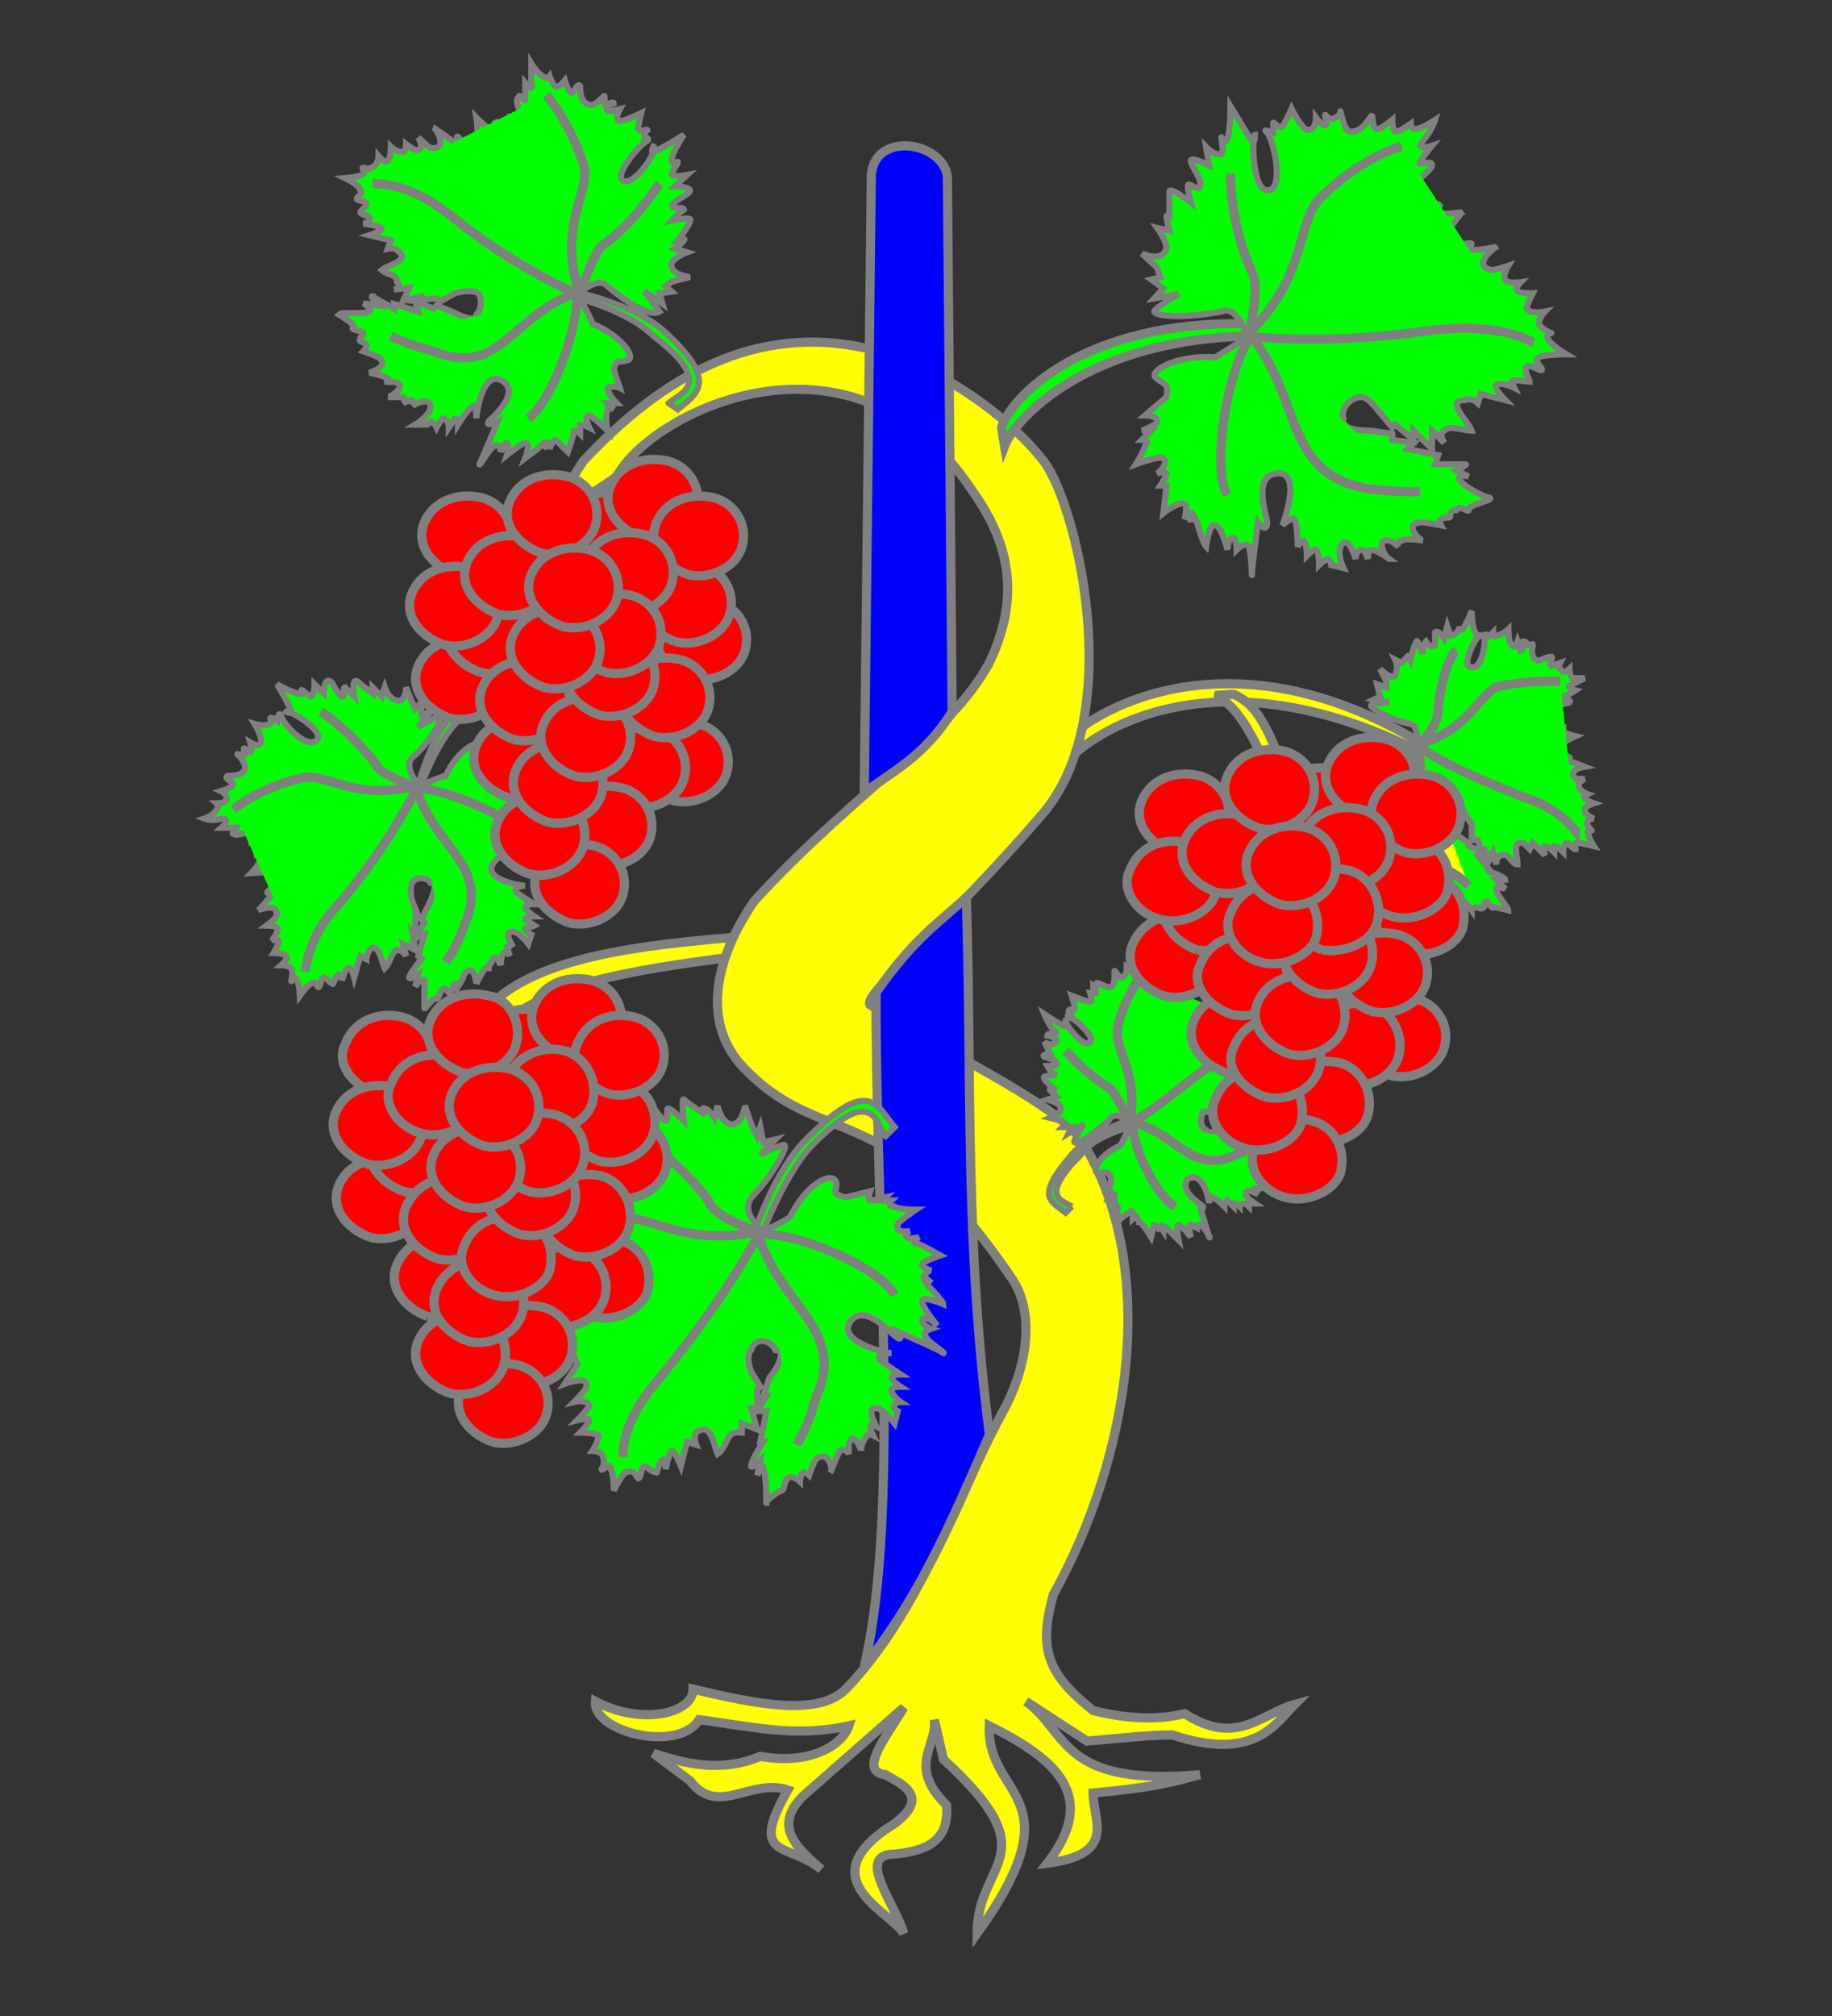 <?xml version="1.0" encoding="UTF-8" standalone="no"?>
<svg
   xmlns:dc="http://purl.org/dc/elements/1.1/"
   xmlns:cc="http://creativecommons.org/ns#"
   xmlns:rdf="http://www.w3.org/1999/02/22-rdf-syntax-ns#"
   xmlns:svg="http://www.w3.org/2000/svg"
   xmlns="http://www.w3.org/2000/svg"
   width="600"
   height="660"
   version="1.1"
   id="svg1792">

  <rect width="100%" height="100%" fill="#333333" stroke="none"/>

  <g
     style="fill:#ffff00;fill-opacity:1;fill-rule:evenodd;stroke:#808080;stroke-width:3;stroke-linecap:butt;stroke-linejoin:miter;stroke-miterlimit:4;stroke-opacity:1;stroke-dasharray:none"
     id="stemmed">
    <path
       fill-rule="evenodd"
       stroke-width="3"
       d="M 238.67,307.011 C 202.909,310.085 169.439,314.826 156.163,334.254 L 161.612,338.924 C 174.457,322.346 207.071,317.63 240.227,313.238 L 238.67,307.011 z "
       id="path1552"
       style="stroke:#808080;fill:#ffff00" />
    <path
       fill-rule="evenodd"
       stroke-width="3"
       d="M 464.545,242.752 C 394.817,201.194 345.827,239.616 343.627,249.643 L 344.943,255.493 C 347.091,246.779 390.084,207.791 466.517,246.846 L 464.545,242.752 z "
       id="path1554"
       style="stroke:#808080;fill:#ffff00" />
    <path
       fill-rule="evenodd"
       stroke-width="3"
       d="M 421.772,255.825 C 417.393,244.566 413.486,230.936 403.895,227.277 L 397.915,227.713 C 406.215,231.126 411.86,244.018 417.431,257.169 L 421.772,255.825 z "
       id="path1556"
       style="stroke:#808080;fill:#ffff00" />
    <path
       fill-rule="evenodd"
       stroke-width="3"
       d="m 345,522 c -5,18 -2,26 13,38 12,3 22,3 30,1 17,11 25,0 36,-3 -6,6 -13,19 -40,10 -8,0 -16,1 -28,2 l -20,-13 c 14,10 11,28 57,24 -8,2 -13,4 -35,6 0,9 8,20 -15,23 17,-22 3,-34 -19,-45 -1,24 29,22 -4,68 0,-24 24,-25 -11,-57 l -3,-13 c 1,9 -9,15 4,28 1,12 -7,15 -17,16 -13,0 0,16 3,26 -4,-7 -32,-18 -3,-36 12,-9 2,-13 -3,-16 -9,-1 0,-12 6,-22 l -33,29 c -10,10 -2,17 6,24 -11,-9 -24,-3 -11,-26 -12,-4 -23,9 -32,-3 l -12,-9 c 12,4 23,6 35,1 17,3 27,-4 29,-10 -18,4 -33,0 -49,-2 -7,11 -35,4 -34,-6 15,8 32,4 32,-4 21,5 41,9 50,0 24,-25 35,-60 51,-90 9,-16 11,-34 3,-45 -40,-59 -61,-42 -86,-67 -16,-15 -11,-37 2,-56 33,-36 64,-54 77,-78 12,-25 4,-43 -6,-57 -39,-58 -105,-25 -116,-4 -17,12 -23,13 -11,-5 27,-29 52,-39 75,-39 39,0 69,30 75,38 11,12 29,84 0,117 -31,36 -59,59 -56,62 23,15 59,31 69,44 27,43 15,106 -9,149 z"
       id="path1558"
       style="stroke:#808080;fill:#ffff00" />
  </g>
  <g
     style="fill:#0000ff;fill-opacity:1;fill-rule:evenodd;stroke:#808080;stroke-width:3;stroke-linecap:butt;stroke-linejoin:miter;stroke-miterlimit:4;stroke-opacity:1;stroke-dasharray:none"
     id="stick">
    <path
       fill-rule="evenodd"
       stroke-width="3"
       d="M 283.037,259.531 L 285.373,57.154 C 286.67,42.719 308.983,46.429 310.28,57.933 L 310.392,70.465 L 311.837,233.066 C 302.237,248.07 292.637,252.213 283.037,259.531 z "
       id="path1561"
       style="stroke:#808080;fill:#0000ff" />
    <path
       fill-rule="evenodd"
       stroke-width="3"
       d="M 283.084,545.362 C 295.144,495.083 286.614,396.723 286.929,324.914 C 299.492,306.992 307.582,302.044 316.507,293.779 C 318.32,356.308 315.946,407.114 324.063,469.643 C 311.023,499.85 300.553,523.554 283.084,545.362 z "
       id="path1563"
       style="stroke:#808080;fill:#0000ff" />
  </g>
  <g
     style="fill:#ffff00;fill-opacity:1;fill-rule:evenodd;stroke:#808080;stroke-width:3;stroke-linecap:butt;stroke-linejoin:miter;stroke-miterlimit:4;stroke-opacity:1;stroke-dasharray:none"
     id="leaves">
    <g
       id="leaved-6">
      <path
         fill-rule="evenodd"
         stroke-width="1.999"
         d="m 351,395 c -3,-2 -11,-3 3,-17 4,-6 16,-9 16,-9 0,0 -3,6 -3,6 -7,3 -10,9 -7,9 2,0 3,-1 4,2 l -1,5 c 0,0 1,-1 2,0 0,0 -1,3 -1,3 l 1,-1 0,2 c 0,0 0,-1 1,0 0,2 0,5 0,5 0,0 3,-3 4,-3 1,-2 1,2 1,2 0,0 1,-1 1,-1 1,1 0,2 0,2 0,0 1,-1 1,0 1,0 4,5 4,5 0,0 1,-4 1,-4 1,0 2,2 2,2 0,0 0,-1 0,-1 1,0 1,1 1,1 0,0 -2,-3 1,-1 4,4 4,4 4,4 0,0 -1,-5 0,-5 1,0 4,4 4,4 0,0 -1,-4 0,-4 0,0 2,1 2,1 0,0 0,-1 1,-1 1,0 4,5 3,4 0,0 -3,-10 -3,-10 0,0 1,2 1,0 -1,-1 -8,-5 -5,-9 5,-3 7,7 7,8 0,0 0,-3 1,-2 1,0 4,3 4,3 0,0 0,-1 1,-2 0,0 2,2 2,2 0,0 0,-1 0,-1 1,0 2,1 2,1 0,0 0,-1 2,-1 0,0 1,1 1,1 l 0,-1 2,0 c 0,0 -3,-2 -3,-3 0,-2 2,-1 4,0 0,0 -1,-1 -1,-2 1,0 2,1 2,1 0,0 -1,-1 0,-1 2,-2 4,-2 4,-2 -1,0 -5,-2 -1,-3 0,0 2,0 2,0 0,0 -2,0 -1,-1 1,-1 3,-3 3,-3 0,0 -4,0 -2,-2 1,-1 3,-2 3,-2 0,0 -1,0 -1,-1 1,0 3,-1 3,-1 0,-2 -2,-2 -2,-2 2,-1 4,-1 3,-2 0,0 3,-3 2,-3 0,0 -5,1 -7,0 -1,0 1,-1 1,-1 l -2,1 c 0,0 1,-4 0,-4 0,0 -5,4 -5,4 l 0,-1 -5,2 0,-2 -4,2 0,0 -3,1 c -3,1 -6,3 -6,1 -2,-1 -2,-4 -1,-6 2,0 6,0 6,0 l 3,3 0,-1 5,0 -2,-2 5,2 -1,-4 3,0 c 0,0 -2,0 -2,-1 1,-2 4,-2 5,-4 -1,-1 -7,-1 -5,-4 1,0 2,0 2,0 l 0,-2 5,-2 c 0,0 -3,-1 -2,-1 0,-1 3,-2 3,-2 0,0 -2,0 -2,-1 0,0 3,-1 2,-1 0,0 -1,-1 -1,-3 0,0 2,-1 2,-1 0,-1 -2,-1 -1,-2 0,-1 4,-2 4,-2 0,0 -4,0 -5,-2 -1,0 1,-1 0,-1 0,0 -2,0 -2,0 -1,-1 -1,-2 -1,-2 0,0 -3,1 -3,1 -1,0 -1,-3 -1,-3 0,0 -2,1 -3,1 0,0 0,-1 0,-1 0,0 -3,2 -4,1 -1,0 0,-2 0,-2 0,0 -2,2 -2,2 -4,1 -2,-5 -2,-5 0,0 -3,4 -4,4 -2,1 0,-1 -1,-1 0,1 -2,3 -2,3 -4,1 -3,-7 -3,-7 0,0 -2,2 -3,2 -1,0 -1,-1 -1,-1 0,0 0,3 -1,3 0,0 -2,-4 -2,-3 0,1 0,4 -1,4 0,1 0,-3 0,-1 l 0,10 c -1,2 -2,7 -4,7 -5,-1 -4,-7 1,-9 l 2,-5 0,-2 c 0,0 -1,0 -1,0 0,-1 1,-5 1,-5 0,0 -2,1 -1,0 0,0 0,-3 0,-4 0,-2 -2,2 -2,1 0,0 0,-4 0,-4 0,0 -1,3 -1,0 0,-3 -2,-4 -2,-4 0,0 -1,2 -1,3 -1,0 -2,0 -2,0 0,0 0,2 -1,2 -1,0 -2,-1 -2,-1 0,0 0,3 -2,3 0,1 -2,-3 -2,-2 0,2 0,5 -1,5 -1,1 -5,-2 -5,-1 0,0 0,1 0,1 0,1 -1,0 -1,0 0,1 1,1 1,2 0,0 -2,0 -2,0 0,0 1,3 0,3 -1,0 -6,-2 -6,-2 0,0 1,3 1,4 0,1 -2,0 -2,1 1,0 1,1 1,1 0,0 -2,0 -1,1 2,0 9,7 7,8 -2,3 -9,-7 -8,-7 0,0 1,2 0,2 -1,0 -7,-4 -7,-4 0,0 2,5 4,6 0,1 -3,0 -3,1 1,0 3,1 3,2 -2,2 -4,0 -4,0 l 2,4 c 0,0 -3,0 -2,1 0,0 4,1 4,2 1,1 -3,1 -3,1 1,2 3,3 3,3 0,0 -5,0 -4,1 0,1 4,4 4,4 0,0 -3,-1 -2,0 0,0 2,2 2,2 l -3,1 c 0,0 4,1 4,2 2,2 -3,4 -3,4 l 4,1 1,1 -1,1 3,0 -1,2 5,-3 c 0,0 -4,6 -3,6 2,1 7,-4 11,-7 2,-4 6,0 6,0 0,0 -12,4 -18,11 -12,14 -7,15 -2,19 l 2,-2 z"
         id="path1566"
         style="stroke:#808080;fill:#00ff00" />
      <path
         fill="none"
         stroke-width="2.998"
         d="m 416,337 0,0 c -6,1 -12,4 -16,9 -11,8 -20,16 -30,22 3,-17 -5,-24 -4,-31 1,-7 5,-13 7,-17"
         id="path1568"
         style="stroke:#808080;fill:#00ff00" />
      <path
         fill-rule="evenodd"
         stroke-width="2.998"
         d="m 370,367 c -3,-5 -5,-10 -7,-11 -8,-5 -13,-11 -14,-12"
         id="path1570"
         style="stroke:#808080;fill:#00ff00" />
      <path
         fill-rule="evenodd"
         stroke-width="2.998"
         d="m 371,368 c 0,9 9,25 14,27"
         id="path1572"
         style="stroke:#808080;fill:#00ff00" />
      <path
         fill-rule="evenodd"
         stroke-width="2.998"
         d="m 370,367 c 16,4 20,18 35,11 5,-2 7,-3 10,-4"
         id="path1574"
         style="stroke:#808080;fill:#00ff00" />
    </g>
    <g
       id="leaved-1">
      <path
         fill-rule="evenodd"
         stroke-width="2.998"
         d="m 408,106 c -53,-1 -77,24 -80,34 l 1,6 c 3,-8 26,-35 81,-36 l -2,-4 z"
         id="path1576"
         style="stroke:#808080;fill:#00ff00" />
      <path
         fill-rule="evenodd"
         stroke-width="1.999"
         d="m 406,112 c 0,0 -8,5 -8,5 -13,-1 -23,5 -19,7 2,2 4,1 3,6 l -7,6 c 0,0 4,0 4,2 0,1 -5,3 -5,3 l 3,0 -3,3 c 0,0 3,0 1,2 0,1 -3,6 -3,6 0,0 8,-3 9,-2 2,2 -2,5 -2,5 0,0 3,-1 3,0 0,1 -2,4 -2,4 0,0 2,0 2,0 0,1 -1,9 -1,9 0,0 5,-4 7,-3 1,0 0,5 0,5 0,0 1,-2 2,-1 0,0 0,2 0,2 0,0 -1,-7 2,0 2,7 3,8 3,8 0,0 1,-8 3,-7 2,0 4,8 4,8 0,0 0,-4 2,-4 1,1 1,4 1,4 0,0 3,-3 4,-1 1,3 1,11 1,9 0,-2 2,-17 2,-17 0,0 3,4 3,0 0,-2 -5,-15 3,-16 9,-1 2,17 2,17 0,0 3,-3 4,-2 1,2 1,9 1,9 0,0 1,-2 2,-2 1,1 1,5 1,5 0,0 3,-3 3,-2 1,0 1,5 1,5 0,0 2,-2 3,-2 1,1 1,2 1,2 l 0,0 4,1 c 0,0 -2,-4 -1,-7 2,-4 4,1 5,4 0,0 0,-3 2,-3 1,0 2,3 2,3 0,0 0,-3 1,-3 2,0 6,3 6,3 -1,0 -5,-7 0,-6 1,0 3,2 3,2 0,0 -1,-2 1,-2 2,-1 7,0 7,0 -1,0 -7,-6 0,-6 1,0 6,1 6,1 0,0 -1,-2 0,-2 1,-1 3,0 3,-1 0,-1 0,-2 2,-2 1,-2 4,1 4,0 0,-2 8,-3 7,-4 -1,0 -8,-3 -10,-6 -1,-2 3,-1 3,-1 l -4,-2 c 0,0 4,-2 3,-2 -1,0 -10,0 -10,0 l 1,-3 -10,-2 2,-2 -7,-1 0,-2 -7,-1 c -2,0 -10,0 -9,-4 -1,-3 2,-7 6,-7 2,0 5,4 5,4 l 5,6 1,-1 6,5 0,-3 6,6 0,-6 4,4 c 0,0 -2,-3 0,-4 2,-2 6,0 9,0 -1,-3 -9,-10 -2,-10 2,-1 4,1 4,1 l 1,-3 8,2 c 0,0 -4,-4 -3,-5 2,-1 6,1 6,1 0,0 -1,-2 -1,-2 1,-1 5,0 6,0 0,-1 -2,-3 -1,-5 1,-1 5,2 5,1 0,-1 -3,-3 -1,-4 2,-1 9,-1 9,-1 0,0 -5,-3 -6,-5 -1,-2 2,-2 1,-2 0,0 -3,-1 -4,-3 0,-2 2,-4 2,-4 0,0 -5,1 -6,-1 0,-1.2 2,-5 2,-5 0,0 -4,0.2 -5,-0.7 -1,-0.9 1,-2.9 1,-2.9 0,0 -4,0.6 -5,-0.7 -1,-1.4 1,-4.7 1,-4.7 0,0 -5,1.8 -6,1.3 -6,-1.8 2,-7.6 2,-7.5 0,0 -6,1.4 -9,1 -2,-0.2 3,-2.2 0,-2.2 -1,0 -6,2.3 -7,2.2 -5,-1.1 5,-12.5 5,-12.4 0,0 -6,1 -7,0.4 -2,-0.9 0,-3.3 0,-3.3 0,0 -3,2.4 -5,2.1 -1,-0.3 2,-4.5 2,-3.6 -2,1 -4,3.5 -5,3.8 -1,0.5 1,-4.1 0,-1.9 l -10,14 c -4,2.9 -10,7.7 -12,5.2 -7,-6.3 1,-12.4 9,-12.1 l 7,-3.1 4,-3.9 c 0,0 -3,0.1 -1,-1.2 1,-1.2 4,-3.9 4,-3.9 0,0 -3,-1 -2,-1.8 1,-0.9 6,-4.5 6,-6.1 0,-1.7 -5,0.2 -4,-0.7 0,-0.8 4,-5.6 4,-5.6 0,0 -6,1.9 -3,-1.5 3,-3.6 4,-6.9 4,-6.9 0,0 -4,2.6 -6,2.9 -2,0.3 -2,-1.7 -2,-1.7 0,0 -4,2.9 -5,2.6 -1,-0.4 -1,-3.9 -1,-3.9 0,0 -4,3.3 -5,3.1 -2,-0.3 -1,-5.4 -2,-4.2 -1,1.3 -3,5.3 -7,5 -2,-0.5 -3,-7.5 -3,-6.6 0,0.9 -1,2.2 -3,2.4 -1,0.4 -2,-2 -2,-1.1 0,0.8 1,3.1 0,3.3 -1,0.2 -3,-2.6 -3,-2.6 0,0 0,4.7 -3,4 -2,-0.8 -5,-6.9 -5,-6.9 0,0 -2,4.6 -3,5.7 -1,1.3 -3,-1.8 -3,-1 0,0.9 0,3.2 0,3.2 0,0 -4,-1.7 -2,-0.1 2,2.3 6,19 0,18.9 -5,-0.1 -5,-18.2 -4,-18.2 0,0 0,3.5 -1,2.1 -1,-1.5 -7,-11.4 -7,-11.4 0,0 0,8 -1,10.6 -1,2.5 -2,-1.3 -2,-0.4 0,0.9 1,4.6 0,5.4 -2,0.8 -5,-2.3 -5,-2.3 l 1,6 c 0,0 -6,-3 -6,-1.4 0,1.6 4,6.2 3,8.3 0,2.1 -4,-1.7 -4,-0.2 0,1.6 1,5.5 1,5.5 0,0 -7,-5.5 -7,-3.5 0,2.1 0,9.1 0,9.1 0,0 -1,-1.9 -1,-1 0,0.9 1,4.6 1,4.6 l -4,-0.9 c 0,0 3,4.1 3,6.5 -1,5.1 -8,1.9 -8,1.9 l 5,4.7 1,3.1 -3,0.7 4,2.9 -3,3.3 8,-1.5 c 0,0 -8,4.8 -8,5.8 1,2 12,2 22,0 5,-2.1 8,7 8,7 0,0 -2,3 -2,3 z"
         id="path1578"
         style="stroke:#808080;fill:#00ff00" />
      <path
         fill="none"
         stroke-width="2.998"
         d="m 501,112 1,0 c -10,-5 -22,-5 -32,-4 -21,3 -42,4 -62,2 21,-19.9 16,-37.5 25,-45.8 8,-7.8 18,-13.9 26,-16.3"
         id="path1580"
         style="stroke:#808080;fill:#00ff00" />
      <path
         fill-rule="evenodd"
         stroke-width="2.998"
         d="m 409,109 c 2,-8 3,-16.3 1,-19.9 -7,-15.8 -7,-29.5 -7,-32.3"
         id="path1582"
         style="stroke:#808080;fill:#00ff00" />
      <path
         fill-rule="evenodd"
         stroke-width="2.998"
         d="m 409,111 c -8,13 -12,44 -7,51"
         id="path1584"
         style="stroke:#808080;fill:#00ff00" />
      <path
         fill-rule="evenodd"
         stroke-width="2.998"
         d="m 409,109 c 18,22 11,46 39,51 8,1 13,1 17,1"
         id="path1586"
         style="stroke:#808080;fill:#00ff00" />
    </g>
    <g
       id="leaved-2">
      <path
         fill-rule="evenodd"
         stroke-width="1.999"
         d="m 219,132 c 3,-3 16,-6 -5,-22 -8,-8 -24,-12.2 -24,-12.2 0,0 4,7.2 4,8.2 10,4 15,12 11,12 -2,1 -3,-1 -4,3 l 2,6 c 0,0 -2,-1 -4,0 0,2 3,5 3,5 l -3,0 2,2 c 0,0 -2,-1 -2,0 -1,3 0,7 0,7 0,0 -4,-4 -6,-5 -2,0 0,4 0,4 0,0 -2,-1 -3,-1 0,1 0,3 0,3 0,0 -1,-1 -2,-1 0,1 -2,7 -2,7 0,0 -3,-3 -4,-4 -1,0 -2,3 -2,3 0,0 0,-1 0,-2 -1,0 -2,2 -2,2 0,0 3,-5 -2,0 -4,3 -4,3 -4,3 0,0 2,-5 0,-5 -1,0 -6,4 -6,4 0,0 1,-3 0,-4 -1,0 -2,3 -2,3 0,0 0,-3 -2,-2 -2,1 -5,7 -5,6 1,-2 6,-14 6,-14 0,0 -4,2 -3,0 2,-2 10,-9 5,-13 -7,-5 -9,11 -9,12 0,0 0,-5 -1,-4 -2,1 -5,6 -5,6 0,0 0,-2 -1,-2 0,0 -2,3 -2,3 0,0 0,-3 -2,-3 -1,1 -2,3 -2,3 0,0 -1,-2 -2,-2 0,0 -1,1 -1,1 l 0,0 -4,0 c 0,0 5,-3 5,-6 0,-3 -5,-1 -6,0 0,0 1,-1 0,-2 -1,0 -3,1 -3,1 0,0 1,-1 0,-2 -2,0 -5,0 -5,0 1,0 7,-4 2,-5 -1,0 -3,0 -3,0 0,0 2,-1 1,-1 -1,-1 -6,-2 -6,-2 0,0 7,-2 3,-5 -2,-1 -5,-2 -5,-2 0,0 1,-1 1,-2 0,-1 -3,-1 -2,-2 0,-1 1,-1 1,-2 -1,-1 -5,-1 -3,-2 0,-1 -5,-4 -5,-4 1,-1 8,0 10,-1 1,-1 -2,-2.7 -2,-2.7 l 5,0.7 c 0,0 -3,-3.1 -2,-3 0,0.2 7,4 7,4 l 0,-1.5 8,2.5 -1,-3.3 6,2.3 1,-1 5,2 c 2,1 8,4 8,1 2,-2 2,-6.3 0,-7.4 -3,-0.8 -7,0.4 -7,0.4 l -5,2.8 -1,-1.1 -6,0.5 2,-1.4 -7,1.7 2,-4.3 -5,0.6 c 0,0 3,-0.6 1,-2.5 0,-2.7 -3,-2.1 -5,-3.9 2,-1.7 10,-3.2 5,-6.5 -1,-1 -3,-0.5 -3,-0.5 l 1,-2.7 -7,-1.7 c 0,0 4,-1.3 4,-2.2 -1,-1 -6,-1.6 -6,-1.6 0,0 3,-0.8 2,-1.7 0,-0.9 -3,-1.3 -3,-2 0,-0.6 2,-1.6 2,-2.7 0,-1.2 -4,-1.1 -3,-1.9 0,-0.9 2,-1 1,-2.6 0,-1.6 -5,-4 -5,-4 0,0 5,-0.4 6,-1.3 1,-0.8 -1,-2.2 0,-2.1 0,0.2 2,0.7 3,-0.2 2,-0.9 2,-3.6 2,-3.6 0,0 2,2.4 3,1.6 1,-0.8 1,-4.7 1,-4.7 0,0 2,1.9 4,1.7 1,-0.2 1,-2.5 1,-2.5 0,0 3,2.4 4,1.9 2,-0.6 0,-4.1 0,-4.1 0,0 3,3 4,3.4 6,1 2,-6.5 1,-6.6 0,0 6,4.1 7,5 2,0.6 0,-2.6 1,-2 1,0.7 3,4.3 3,4.5 5,1.4 3,-10.8 3,-10.8 0,0 3,3.1 4,3.3 3,0.1 2,-2.5 2,-2.5 0,0 2,3.2 2,3.3 1,0 1,-3.9 1,-3 0,0.9 1,3.9 2,4.9 0,0.8 0,-3.7 0,-1.7 l 3,14.2 c 1,3.4 3,9.1 5,8.4 7,-1.9 4,-9.6 -2,-12.4 l -3,-5.2 -2,-4 c 0,0 3,0.9 3,-0.4 -1,-1.4 -3,-4.8 -3,-4.8 0,0 3,0.7 3,-0.4 0,-1 -3,-5.1 -1,-6.5 0,-1.4 2,1.9 2,1 0,-0.9 0,-5.6 0,-5.6 0,0 3,3.6 2,0 0,-3.6 0,-6.3 0,-6.3 0,0 2,3.3 4,4.3 1,1.1 2,-0.2 2,-0.2 0,0 1,3.1 2,3.5 1,0.4 3,-2.1 3,-2.1 0,0 1,3.7 2,4.1 1,0.5 2,-3.7 3,-2.2 0,1.6 0,5.3 3,6.1 2,0.8 5,-3.5 5,-2.8 0,0.6 0,1.8 0,2.4 1,0.5 3,-0.8 3,-0.1 -2,0.6 -3,2 -2,2.5 0,0.4 4,-0.6 4,-0.6 0,0 -2,3.6 0,3.9 1,0.3 7,-2.6 7,-2.6 0,0 -1,3.8 -1,5.2 1,1.4 3,-0.3 3,0.4 -1,0.7 -1,2.4 -1,2.4 0,0 2,0 1,1.1 -2,0.7 -11,10.8 -8,13.1 4,1.9 12,-10.8 10,-11.3 0,0 -1,2.4 0,1.8 2,-0.5 10,-5.6 10,-5.6 0,0 -4,5.9 -4,8.2 0,2.2 2,0.1 2,0.8 0,0.7 -2,2.9 -2,4 1,1 5,0.2 5,0.2 l -4,3.7 c 0,0 5,0.1 5,1.4 0,1.1 -5,3.2 -6,4.7 0,1.6 4,0.4 4,1.5 -2,1.3 -4,3.6 -4,3.6 0,0 7,-1.5 6,0 0,1.5 -4,6.4 -4,6.4 0,0 3,-0.7 2,0 0,0.6 -3,2.8 -3,2.8 l 4,1.2 c 0,0 -4,1.5 -5,3.5 -1,3.9 6,4.6 6,4.6 l -6,1.5 -2,1.5 2,1.8 -4,0.5 1,3.5 -6,-4.2 c 0,0 5,6.7 5,6.7 -3,2 -11,-3.2 -17,-8.2 -3,-3.7 -9,2.1 -9,2.1 0,0 18,4.1 27,12.1 19,17 11,21 5,26 l -3,-2 z"
         id="path1588"
         style="stroke:#808080;fill:#00ff00" />
      <path
         fill="none"
         stroke-width="2.998"
         d="m 122,60.1 0,0 c 10,0.1 18,4.7 25,10 13,10.6 27,19.4 43,26.6 -8,-23.4 4,-33.7 1,-43.2 -3,-9.1 -8,-17.4 -12,-22.4"
         id="path1590"
         style="stroke:#808080;fill:#00ff00" />
      <path
         fill-rule="evenodd"
         stroke-width="2.998"
         d="m 190,95 c 3,-6.6 5,-12.6 7,-14.3 12,-8.9 17,-18.4 19,-20.5"
         id="path1592"
         style="stroke:#808080;fill:#00ff00" />
      <path
         fill-rule="evenodd"
         stroke-width="2.998"
         d="M 189,96.3 C 189,110 180,132 173,137"
         id="path1594"
         style="stroke:#808080;fill:#00ff00" />
      <path
         fill-rule="evenodd"
         stroke-width="2.998"
         d="m 190,95.4 c -23,7.6 -26,28.6 -48,19.6 -7,-2 -10,-3 -14,-5"
         id="path1596"
         style="stroke:#808080;fill:#00ff00" />
    </g>
    <g
       id="leaved-5">
      <path
         fill-rule="evenodd"
         stroke-width="1.999"
         d="m 290,372 c -3,-4 -4,-18 -25,4 -8,9 -15,27 -15,27 0,0 9,-4 9,-5 6,-12 15,-15 15,-10 0,1 -2,3 3,4 l 8,-2 c 0,0 -1,3 0,3 1,0 5,-1 5,-1 l -1,1 3,0 c 0,0 -2,2 1,2 1,1 7,1 7,1 0,0 -6,4 -6,5 -1,3 4,2 4,2 0,0 -2,1 -1,2 0,1 4,0 4,0 0,0 -3,2 -1,2 1,0 8,4 8,4 0,0 -6,2 -6,3 0,1 3,2 3,2 0,0 -2,0 -2,2 0,1 2,2 2,2 0,0 -5,-5 -1,1 5,5 5,6 5,6 0,0 -7,-3 -7,-1 0,2 5,8 5,8 0,0 -4,-4 -5,-2 0,2 3,3 3,3 0,0 -3,1 -2,2 0,2 7,6 6,6 -1,-1 -15,-7 -15,-7 0,0 2,3 0,2 -2,-1 -10,-11 -15,-6 -6,7 11,11 13,11 0,0 -5,0 -4,2 1,1 7,5 7,5 0,0 -3,0 -3,1 0,1 3,3 3,3 0,0 -3,0 -3,1 0,2 3,4 3,4 0,0 -2,0 -2,1 -1,1 1,2 1,2 l 0,0 -1,4 c 0,0 -4,-5 -6,-5 -3,0 -1,4 0,6 0,0 -2,-1 -2,0 0,1 1,3 1,3 0,0 -2,-1 -2,0 -2,2 -2,5 -2,5 0,-1 -3,-7 -4,-2 0,1 0,3 0,3 0,0 -1,-2 -3,-1 -1,2 -3,7 -3,7 1,-1 -1,-8 -5,-4 -1,2 -2,5 -2,5 0,0 -1,-1 -2,-1 -1,1 -1,3 -1,3 -1,-1 -3,-2 -4,-1 -1,0 -1,4 -2,4 -1,0 -6,4 -5,4 0,-1 0,-9 -1,-11 0,-3 -2,2 -2,2 l 1,-5 c 0,0 -3,3 -3,2 0,-2 4,-8 4,-8 l -1,0 2,-10 -3,0 3,-5 -1,0 2,-6 c 2,-2 6,-9 2,-9 -2,-4 -7,-4 -8,0 -2,2 0,7 0,7 l 3,5 -1,1 0,6 -2,0 2,7 -5,-2 0,4 c 0,0 0,-2 -2,-1 -3,0 -3,5 -6,7 -1,-2 -2,-11 -7,-7 -1,1 0,4 0,4 l -3,-1 -2,8 c 0,0 -2,-5 -3,-5 -1,1 -2,6 -2,6 0,0 0,-4 -1,-3 -1,0 -2,5 -2,4 -2,0 -3,-2 -4,-2 -1,0 -1,4 -2,4 -1,-1 -1,-3 -4,-2 -1,0 -4,6 -4,6 0,0 0,-6 -1,-7 0,-3 -3,1 -3,0 1,-1 1,-4 0,-5 -1,-1 -3,-1 -3,-1 0,0 2,-3 2,-5 -1,-1 -6,-1 -6,-1 0,0 3,-3 3,-4 0,-1 -4,0 -4,0 0,0 4,-4 4,-5 -1,-2 -5,-1 -5,-1 0,0 4,-4 4,-5 1,-4 -7,-1 -7,-1 0,0 4,-6 5,-8 2,-1 -3,1 -2,0 1,-1 5,-3 6,-4 1,-5 -13,-3 -13,-3 0,0 4,-4 5,-6 0,-2 -4,-1 -4,-1 0,0 4,-2 5,-2 0,-1 -5,-1 -4,-1 2,0 5,-1 6,-2 0,-2 -4,-2 -2,-2 l 16,-1 c 3,-1 10,-2 10,-5 -2,-10 -11,-6 -15,1 l -5,4 -5,0 c 0,0 1,-2 0,-1 -2,0 -6,1 -6,1 0,0 1,-2 0,-2 -1,0 -5,1 -8,1 -1,-1 3,-3 1,-3 0,0 -5,0 -5,0 0,0 4,-4 0,-3 -4,0 -7,-1 -7,-1 0,0 3,-1 4,-2 2,-2 0,-4 0,-4 0,0 4,0 5,-2 0,-1 -2,-3 -2,-3 0,0 3,0 4,-1 0,-2 -4,-4 -2,-4 2,-1 6,-1 7,-3 1,-1 -4,-7 -4,-6 2,0 3,0 4,-1 1,0 -1,-3 0,-1 1,0 2,1 2,1 1,-1 0,-4 0,-4 0,0 4,1 5,0 0,-2 -3,-8 -3,-8 0,0 4,1 6,0 1,0 0,-2 0,-2 1,0 3,1 3,1 0,0 1,-3 2,-2 0,3 11,15 14,10 2,-3 -12,-14 -13,-12 0,0 3,2 2,0 0,-2 -5,-11 -5,-11 0,0 6,5 9,5 2,0 0,-3 1,-3 1,0 3,4 4,3 2,0 0,-5 0,-5 l 5,5 c 0,0 0,-7 1,-6 1,1 4,6 6,7 1,0 0,-5 1,-4 1,0 5,4 5,4 0,0 -1,-8 0,-7 1,1 7,5 7,5 0,0 -2,-3 0,-2 1,0 3,3 3,3 l 1,-4 c 0,0 1,5 4,6 4,1 5,-6 5,-6 l 2,6 2,4 1,-3 1,5 4,-1 -5,5 c 0,0 8,-4 8,-3 1,1 -5,11 -10,16 -5,5 1,10 1,10 0,0 6,-18 16,-28 21,-21 23,-11 29,-4 l -3,3 z"
         id="path1598"
         style="stroke:#808080;fill:#00ff00" />
      <path
         fill="none"
         stroke-width="2.998"
         d="m 204,476 0,1 c 0,-10 6,-19 13,-27 12,-15 23,-30 32,-47 -26,6 -38,-7 -48,-4 -11,2 -21,7 -27,13"
         id="path1600"
         style="stroke:#808080;fill:#00ff00" />
      <path
         fill-rule="evenodd"
         stroke-width="2.998"
         d="m 247,403 c -7,-3 -14,-6 -15,-10 -9,-12 -20,-19 -22,-21"
         id="path1602"
         style="stroke:#808080;fill:#00ff00" />
      <path
         fill-rule="evenodd"
         stroke-width="2.998"
         d="m 249,404 c 15,0 40,12 44,20"
         id="path1604"
         style="stroke:#808080;fill:#00ff00" />
      <path
         fill-rule="evenodd"
         stroke-width="2.998"
         d="m 248,403 c 7,25 30,32 19,55 -2,8 -4,11 -6,15"
         id="path1606"
         style="stroke:#808080;fill:#00ff00" />
    </g>
    <g
       id="leaved-3">
      <path
         fill-rule="evenodd"
         stroke-width="2"
         d="m 171,232 c -3,-3 -4,-14 -21,4 -7,7 -12,21 -12,21 0,0 7,-3 8,-3 4,-9 12,-13 12,-9 0,1 -2,3 2,4 l 7,-2 c 0,0 -2,2 -1,3 1,0 5,-1 5,-1 l -1,1 2,0 c 0,0 -1,1 0,1 2,1 6,0 6,0 0,0 -4,4 -4,6 -1,1 3,0 3,0 0,0 -1,2 -1,2 1,1 3,0 3,0 0,0 -1,2 -1,2 1,0 7,3 7,3 0,0 -4,2 -5,3 0,1 3,2 3,2 0,0 -2,0 -2,1 0,0 2,1 2,1 0,0 -4,-3 -1,1 4,4 4,5 4,5 0,0 -5,-2 -6,-1 0,2 4,6 4,6 0,0 -3,-2 -4,0 0,1 3,2 3,2 0,0 -3,0 -2,2 1,1 6,5 5,4 -1,0 -12,-5 -12,-5 0,0 1,2 -1,1 -2,-1 -7,-9 -11,-4 -5,6 9,8 10,8 0,0 -4,0 -3,2 1,1 6,4 6,4 0,0 -3,0 -3,1 0,1 3,3 3,3 0,0 -3,0 -3,1 0,0 3,2 3,2 0,0 -2,1 -3,1 0,1 2,2 2,2 l 0,0 -1,3 c 0,0 -3,-4 -5,-4 -3,0 -1,3 0,5 0,0 -1,-1 -2,0 0,0 1,3 1,3 0,0 -1,-2 -2,-1 -1,1 -1,4 -1,4 0,0 -2,-5 -3,-1 -1,0 -1,3 -1,3 0,0 0,-2 -1,-1 -1,1 -3,5 -3,5 0,-1 -1,-7 -4,-3 0,1 -2,4 -2,4 0,0 0,-1 -1,-1 -1,1 -1,3 -2,3 -1,-1 -1,-2 -2,-1 -1,0 -1,3 -2,3 -1,-1 -4,4 -4,3 0,-1 0,-7 0,-9 -1,-1 -3,2 -3,2 l 1,-4 c 0,0 -3,2 -3,1 0,-1 4,-6 4,-6 l -1,-1 2,-7 -3,1 3,-5 -1,-1 2,-4 c 1,-2 4,-8 1,-8 -1,-2 -5,-2 -6,0 -1,2 0,6 0,6 l 2,5 -1,0 0,6 -1,-1 1,6 -4,-2 1,4 c 0,0 -1,-2 -3,-2 -2,1 -2,4 -4,6 -1,-2 -2,-9 -5,-6 -1,2 -1,3 -1,3 l -2,-1 -2,7 c 0,0 -1,-4 -2,-3 -1,0 -2,4 -2,4 0,0 0,-2 -1,-2 -1,0 -2,4 -2,3 -1,0 -2,-2 -3,-2 -1,0 -1,4 -2,3 0,0 0,-2 -2,-1 -1,0 -3.8,4 -3.8,4 0,0 -0.2,-4 -0.9,-5 -0.7,-2 -2.1,1 -1.9,0 0.2,-1 0.8,-3 -0.1,-4 -0.8,-1 -3.2,-1 -3.2,-1 0,0 2.3,-2 1.7,-3 -0.6,-1 -4.2,-1 -4.2,-1 0,0 1.8,-3 1.6,-4 -0.1,-1 -2.2,0 -2.2,0 0,0 2.3,-3 1.9,-4 -0.4,-1 -3.6,-1 -3.6,-1 0,0 2.8,-2 3.2,-3 1.1,-5 -5.9,-2 -5.9,-2 0,0 4,-4 4.8,-6 0.7,-1 -2.4,1 -1.8,0 0.7,-1 4.1,-3 4.3,-4 1.5,-4 -9.7,-2 -9.8,-2 0,0 3,-3 3.3,-5 0.3,-1 -2.2,-1 -2.2,-1 0,0 3,-1 3.1,-1 0.1,-1 -3.5,-1 -2.6,-1 0.8,0 3.6,-1 4.4,-2 0.8,-1 -3.3,-1 -1.3,-1 l 13,0 c 3.2,-1 8.2,-3 8.2,-6 -2,-6 -8.7,-4 -11.6,1 l -5,4 -3.8,0 c 0,0 1,-1 -0.2,-1 -1.2,0 -4.6,2 -4.6,2 0,0 0.8,-3 -0.1,-3 -1,0 -4.9,2 -6.2,1 -1.2,0 2,-3 1.2,-2 -0.9,0 -5.2,0 -5.2,0 0,0 3.4,-3 0.1,-3 -3.2,1 -5.7,0 -5.7,0 0,0 3.1,-1 4.1,-3 1,-1 -0.1,-2 -0.1,-2 0,0 2.9,0 3.3,-1 0.4,-2 -1.8,-3 -1.8,-3 0,0 3.4,-1 3.9,-2 0.5,-1 -3.3,-2 -1.8,-3 1.4,0 4.8,0 5.6,-2 0.9,-2 -2.9,-6 -2.3,-5 0.6,0 1.7,0 2.3,0 0.5,-1 -0.7,-2 -0.1,-2 0.6,0 1.8,2 2.3,1 0.4,0 -0.4,-3 -0.4,-3 0,0 3.2,2 3.6,0 0.4,-2 -2.1,-6 -2.1,-6 0,0 3.5,1 4.8,0 1.3,0 -0.1,-2 0.5,-2 0.6,0 2.1,1 2.1,1 0,0 0.2,-3 1.2,-2 0.4,3 9,12 12,8 2,-3 -9.8,-10 -10.3,-9 0,0 2.1,1 1.7,0 -0.4,-2 -4.7,-9 -4.7,-9 0,0 5.2,3 7.3,3 2,1 0.3,-2 0.9,-1 0.6,0 2.1,2 3.1,2 1,-1 1,-4 1,-4 l 3,3 c 0,0 0,-5 2,-4 1,0 2,4 4,5 1,1 0,-3 1,-3 1,1 3,3 3,3 0,0 -1,-6 1,-5 1,1 5,4 5,4 0,0 0,-2 0,-2 1,1 3,3 3,3 l 1,-3 c 0,0 1,3 3,4 4,2 4,-4 4,-4 l 2,5 1,2 2,-2 0,4 3,-1 -4,5 c 0,0 6,-4 7,-3 1,1 -4,9 -9,13 -3,3 2,9 2,9 0,0 4,-16 12,-24 17,-16 19,-9 24,-3 l -2,2 z"
         id="path1608"
         style="stroke:#808080;fill:#00ff00" />
      <path
         fill="none"
         stroke-width="3"
         d="m 100,317 0,1 c 1,-8 5,-16 11,-22 10,-12 19,-25 26,-39 -22,6 -30,-5 -39.3,-2 -8.4,2 -16.4,6 -21.2,10"
         id="path1610"
         style="stroke:#808080;fill:#00ff00" />
      <path
         fill="none"
         stroke-width="3"
         d="m 136,258 c -6,-3 -12,-5 -13,-8 -8,-10 -16,-16 -18,-17"
         id="path1612"
         style="stroke:#808080;fill:#00ff00" />
      <path
         fill="none"
         stroke-width="3"
         d="m 137,258 c 12,1 33,11 36,17"
         id="path1614"
         style="stroke:#808080;fill:#00ff00" />
      <path
         fill="none"
         stroke-width="3"
         d="m 136,257 c 6,21 25,26 16,46 -2,6 -4,9 -6,12"
         id="path1616"
         style="stroke:#808080;fill:#00ff00" />
    </g>
    <g
       id="leaved-4">
      <path
         fill-rule="evenodd"
         stroke-width="1.999"
         d="m 463,245 c 0,0 -7,1 -7,0 -7,-5 -14,-4 -13,-1 0,1 3,2 0,4 l -5,1 c 0,0 2,2 2,3 -1,0 -5,1 -5,1 l 1,0 -1,1 c 0,0 1,0 0,1 -1,1 -3,2 -3,2 0,0 4,2 6,3 0,1 -4,1 -4,1 0,0 2,1 2,1 0,1 -2,1 -2,1 0,0 1,1 1,1 0,1 -3,5 -3,5 0,0 3,0 4,1 2,0 -1,2 -1,2 0,0 1,-1 3,0 0,0 -2,2 -2,2 0,0 2,-4 2,1 -2,4 -2,4 -2,4 0,0 4,-3 5,-3 0,1 -1,7 -1,7 0,0 2,-4 3,-3 0,2 -1,3 -1,3 0,0 2,-1 2,1 0,1 -2,6 -2,4 1,0 7,-8 7,-8 0,0 0,3 1,0 1,-1 1,-9 7,-8 6,3 -3,11 -5,11 0,0 3,-1 4,0 0,1 -2,5 -2,5 0,0 1,-1 2,-1 0,1 -1,4 -1,4 0,0 2,-1 2,0 0,0 -1,2 -1,2 0,0 2,0 2,0 1,1 0,2 0,2 l 0,0 1,2 c 0,0 2,-4 3,-5 2,-1 2,2 2,3 0,0 1,-1 1,-1 0,1 1,3 1,3 0,0 0,-2 1,-2 0,2 3,4 3,4 -1,0 -1,-6 2,-4 0,2 1,3 1,3 0,0 -1,-1 0,-1 1,0 5,2 5,2 0,0 -3,-5 1,-4 1,0 3,3 3,3 0,0 0,-1 2,-1 0,0 1,1 2,0 0,0 0,-2 1,-2 0,0 2,3 2,2 1,0 5,1 5,1 0,-1 -4,-5 -4,-7 0,-1 3,0 3,0 l -3,-3 c 0,0 3,0 3,0 0,-1 -6,-3 -6,-3 l 1,0 -4,-5 2,-1 -5,-2 0,-1 -3,-2 c -1,-2 -6,-4 -4,-5 0,-2 4,-5 5,-4 1,2 3,5 3,5 l 0,5 2,0 1,3 1,0 1,5 2,-4 1,4 c 0,0 0,-3 2,-3 2,-1 3,3 5,3 0,-3 -2,-8 2,-7 1,1 2,2 2,2 l 1,-2 4,4 c 0,0 -1,-3 0,-3 1,0 3,2 3,2 0,0 0,-2 0,-2 1,0 3,2 3,2 0,-1 0,-2 1,-3 1,0 2,2 3,2 0,-1 -1,-2 1,-2 1,0 5,1 5,1 0,0 -2,-3 -2,-5 0,-1 2,0 1,0 0,-1 -2,-2 -1,-3 0,-1 2,-1 2,-1 0,0 -3,-1 -3,-3 0,-1 3,-2 3,-2 0,0 -3,-1 -3,-2 -1,0 1,-1 1,-1 0,0 -3,-1 -3,-3 0,-1 2,-2 2,-2 0,0 -3,0 -3,0 -3,-3 3,-4 3,-4 0,0 -5,-2 -6,-2 -1,-1 2,-1 1,-1 -1,-1 -4,-1 -4,-1 -3,-2 6,-6 6,-6 0,0 -4,-1 -5,-2 0,-1 2,-1 2,-1 0,0 -3,0 -4,0 0,-1 3,-2 2,-2 -1,0 -3,1 -4,1 -1,0 2,-3 1,-1 l -10,4 c -3,1 -8,2 -8,0 -2,-6 4,-7 9,-4 l 5,1 3,-3 c 0,0 -2,0 -1,0 1,-1 4,-1 4,-1 0,0 -1,-1 -1,-2 1,0 5,-1 5,-1 1,-1 -2,-1 -2,-2 1,0 4,-2 4,-2 0,0 -4,-1 -1,-2 2,-1 4,-2 4,-2 0,0 -3,0 -4,0 -1,-1 -1,-3 -1,-3 0,0 -2,2 -3,0 -1,0 0,-2 0,-2 0,0 -3,1 -3,1 -1,-1 1,-3 0,-3 -2,0 -4,2 -5,1 -2,-1 -1,-6 -1,-5 0,0 -1,0 -2,0 0,0 0,-1 -1,-1 0,1 0,3 -1,3 0,0 -1,-3 -1,-3 0,0 -1,3 -2,1 -1,-1 -1,-5 -1,-5 0,0 -2,2 -4,2 -1,1 -1,-1 -1,-1 -1,1 -1,2 -1,2 0,0 -1,-2 -2,-1 1,2 -1,13 -5,10 -2,-1 3,-11 4,-10 0,0 -1,1 -1,0 -2,-1 -2,-8 -2,-8 0,0 -2,5 -3,6 -1,1 -1,-1 -1,-1 0,1 -1,3 -3,3 0,0 -1,-3 -1,-3 l -1,4 c 0,0 -2,-3 -3,-2 0,0 0,3 0,4 -1,2 -3,-1 -3,-1 -1,1 -1,4 -1,4 0,0 -2,-5 -2,-4 -1,1 -2,6 -2,6 0,0 -1,-2 -1,-1 0,0 -2,2 -2,2 l -2,-1 c 0,0 1,2 0,5 -1,2 -5,-2 -5,-2 l 2,4 0,2 -3,-1 1,4 -2,1 5,1 c 0,0 -6,0 -6,1 0,1 7,5 13,6 3,1 2,7 2,7 0,0 -1,1 -1,1 z"
         id="path1618"
         style="stroke:#808080;fill:#00ff00" />
      <path
         fill="none"
         stroke-width="2.998"
         d="m 516,271 0,1 c -4,-5 -10,-9 -17,-11 -12,-5 -25,-10 -35,-17 17,-5 20,-16 26,-19 8,-2 15,-2 21,-2"
         id="path1620"
         style="stroke:#808080;fill:#00ff00" />
      <path
         fill-rule="evenodd"
         stroke-width="2.998"
         d="m 465,244 c 4,-5 6,-8 6,-12 1,-10 4,-18 6,-19"
         id="path1622"
         style="stroke:#808080;fill:#00ff00" />
    </g>
    <path
       fill-rule="evenodd"
       stroke-width="2.998"
       d="m 464,245 c -8,6 -18,22 -18,27"
       id="path1624"
       style="stroke:#808080" />
    <path
       fill-rule="evenodd"
       stroke-width="2.998"
       d="m 464,244 c 5,17 -6,30 8,40 5,2 7,4 9,6"
       id="path1626"
       style="stroke:#808080" />
  </g>
  <g
     style="fill:#ff0000;fill-opacity:1;fill-rule:evenodd;stroke:#808080;stroke-width:3;stroke-linecap:butt;stroke-linejoin:miter;stroke-miterlimit:4;stroke-opacity:1;stroke-dasharray:none"
     id="fructed">
    <path
       fill-rule="evenodd"
       stroke-width="3.002"
       d="m 461,312 c -8,-2 -13,-10 -10,-16 3,-7 11,-11 19,-9 7,2 11,9 9,17 -2,6 -11,10 -18,8"
       id="path1629"
       style="stroke:#808080;fill:#ff0000" />
    <path
       fill-rule="evenodd"
       stroke-width="3.002"
       d="m 456,300 c -8,-2 -13,-10 -10,-16 3,-8 11,-11 19,-9 7,2 11,9 9,17 -2,6 -11,10 -18,8"
       id="path1631"
       style="stroke:#808080;fill:#ff0000" />
    <path
       fill-rule="evenodd"
       stroke-width="3.002"
       d="m 428,277 c -8,-3 -13,-10 -10,-17 3,-7 11,-10 19,-8 7,2 11,9 9,16 -2,7 -11,11 -18,9"
       id="path1633"
       style="stroke:#808080;fill:#ff0000" />
    <path
       fill-rule="evenodd"
       stroke-width="3.002"
       d="m 384,279 c -8,-3 -13,-10 -10,-17 3,-7 11,-10 19,-8 7,2 11,9 9,16 -2,7 -11,11 -18,9"
       id="path1635"
       style="stroke:#808080;fill:#ff0000" />
    <path
       fill-rule="evenodd"
       stroke-width="3.002"
       d="m 445,267 c -8,-3 -13,-10 -10,-17 3,-7 11,-10 19,-8 7,2 11,9 9,16 -2,7 -11,11 -18,9"
       id="path1637"
       style="stroke:#808080;fill:#ff0000" />
    <path
       fill-rule="evenodd"
       stroke-width="3.002"
       d="m 460,279 c -8,-3 -13,-10 -10,-17 3,-7 11,-10 19,-8 7,2 11,9 9,16 -2,7 -11,11 -18,9"
       id="path1639"
       style="stroke:#808080;fill:#ff0000" />
    <path
       fill-rule="evenodd"
       stroke-width="3.002"
       d="m 381,326 c -8,-3 -13,-10 -10,-17 3,-7 11,-11 19,-9 7,2 11,10 9,17 -2,7 -11,11 -18,9"
       id="path1641"
       style="stroke:#808080;fill:#ff0000" />
    <path
       fill-rule="evenodd"
       stroke-width="3.002"
       d="m 392,311 c -8,-3 -13,-10 -10,-17 3,-7 11,-11 19,-9 7,2 11,10 9,17 -2,7 -11,10 -18,9"
       id="path1643"
       style="stroke:#808080;fill:#ff0000" />
    <path
       fill-rule="evenodd"
       stroke-width="3.002"
       d="m 380,301 c -8,-2 -13,-10 -10,-16 3,-8 11,-11 19,-9 7,2 11,9 9,17 -2,6 -11,10 -18,8"
       id="path1645"
       style="stroke:#808080;fill:#ff0000" />
    <path
       fill-rule="evenodd"
       stroke-width="3.002"
       d="m 437,290 c -8,-3 -13,-10 -10,-17 3,-7 11,-10 19,-8 7,2 11,9 9,16 -2,7 -11,11 -18,9"
       id="path1647"
       style="stroke:#808080;fill:#ff0000" />
    <path
       fill-rule="evenodd"
       stroke-width="3.002"
       d="m 398,292 c -8,-3 -13,-10 -10,-17 3,-7 11,-10 19,-8 7,2 11,9 9,16 -2,7 -11,11 -18,9"
       id="path1649"
       style="stroke:#808080;fill:#ff0000" />
    <path
       fill-rule="evenodd"
       stroke-width="3.002"
       d="m 412,271 c -8,-3 -13,-10 -10,-17 3,-7 11,-10 19,-8 7,2 11,9 9,16 -2,7 -11,11 -18,9"
       id="path1651"
       style="stroke:#808080;fill:#ff0000" />
    <path
       fill-rule="evenodd"
       stroke-width="3.002"
       d="m 455,352 c -8,-3 -13,-10 -10,-17 3,-7 11,-10 19,-8 7,2 11,9 9,16 -2,7 -11,11 -18,9"
       id="path1653"
       style="stroke:#808080;fill:#ff0000" />
    <path
       fill-rule="evenodd"
       stroke-width="3.002"
       d="m 440,355 c -8,-3 -13,-10 -10,-17 3,-7 11,-11 19,-9 7,2 11,10 9,17 -2,7 -11,11 -18,9"
       id="path1655"
       style="stroke:#808080;fill:#ff0000" />
    <path
       fill-rule="evenodd"
       stroke-width="3.002"
       d="m 449,331 c -8,-3 -13,-10 -10,-16 3,-8 11,-11 19,-9 7,2 11,9 9,16 -2,7 -11,11 -18,9"
       id="path1657"
       style="stroke:#808080;fill:#ff0000" />
    <path
       fill-rule="evenodd"
       stroke-width="3.002"
       d="m 401,351 c -8,-3 -13,-10 -10,-17 3,-7 11,-10 19,-8 7,2 11,9 9,16 -2,7 -11,11 -18,9"
       id="path1659"
       style="stroke:#808080;fill:#ff0000" />
    <path
       fill-rule="evenodd"
       stroke-width="3.002"
       d="m 403,332 c -8,-3 -13,-10 -10,-16 3,-8 11,-11 19,-9 7,2 11,9 9,16 -2,7 -11,11 -18,9"
       id="path1661"
       style="stroke:#808080;fill:#ff0000" />
    <path
       fill-rule="evenodd"
       stroke-width="3.002"
       d="m 430,374 c -8,-3 -13,-10 -10,-17 3,-7 11,-11 19,-9 7,2 11,10 9,17 -2,7 -11,10 -18,9"
       id="path1663"
       style="stroke:#808080;fill:#ff0000" />
    <path
       fill-rule="evenodd"
       stroke-width="3.002"
       d="m 421,392 c -8,-2 -13,-10 -10,-16 3,-8 11,-11 19,-9 7,2 11,9 9,17 -2,6 -11,10 -18,8"
       id="path1665"
       style="stroke:#808080;fill:#ff0000" />
    <path
       fill-rule="evenodd"
       stroke-width="3.002"
       d="m 408,376 c -8,-2 -13,-10 -10,-16 3,-8 11,-11 19,-9 7,2 11,9 9,17 -2,6 -11,10 -18,8"
       id="path1667"
       style="stroke:#808080;fill:#ff0000" />
    <path
       fill-rule="evenodd"
       stroke-width="3.002"
       d="m 408,376 c -8,-2 -13,-10 -10,-16 3,-8 11,-11 19,-9 7,2 11,9 9,17 -2,6 -11,10 -18,8"
       id="path1669"
       style="stroke:#808080;fill:#ff0000" />
    <path
       fill-rule="evenodd"
       stroke-width="3.002"
       d="m 414,359 c -8,-3 -13,-10 -10,-16 3,-8 11,-11 19,-9 7,2 11,9 9,16 -2,7 -11,11 -18,9"
       id="path1671"
       style="stroke:#808080;fill:#ff0000" />
    <path
       fill-rule="evenodd"
       stroke-width="3.002"
       d="m 422,345 c -8,-3 -13,-10 -10,-17 3,-7 11,-10 19,-8 7,1 11,9 9,16 -2,7 -11,11 -18,9"
       id="path1673"
       style="stroke:#808080;fill:#ff0000" />
    <path
       fill-rule="evenodd"
       stroke-width="3.002"
       d="m 431,325 c -8,-3 -13,-10 -10,-17 3,-7 11,-11 19,-9 7,2 11,10 9,17 -2,7 -11,11 -18,9"
       id="path1675"
       style="stroke:#808080;fill:#ff0000" />
    <path
       fill-rule="evenodd"
       stroke-width="3.002"
       d="m 433,311 c -8,-3 -13,-10 -10,-17 3,-7 11,-11 19,-9 7,2 11,10 9,17 -2,7 -11,10 -18,9"
       id="path1677"
       style="stroke:#808080;fill:#ff0000" />
    <path
       fill-rule="evenodd"
       stroke-width="3.002"
       d="m 413,315 c -8,-2 -13,-10 -10,-16 3,-8 11,-11 19,-9 7,2 11,9 9,17 -2,6 -11,10 -18,8"
       id="path1679"
       style="stroke:#808080;fill:#ff0000" />
    <path
       fill-rule="evenodd"
       stroke-width="3.002"
       d="m 419,296 c -8,-3 -13,-10 -10,-17 3,-7 11,-10 19,-8 7,2 11,9 9,16 -2,7 -11,11 -18,9"
       id="path1681"
       style="stroke:#808080;fill:#ff0000" />
    <path
       fill-rule="evenodd"
       stroke-width="3.002"
       d="m 200,392 c -8,-3 -13,-10 -10,-17 3,-7 11,-10 19,-8 7,2 11,9 9,16 -2,7 -11,11 -18,9"
       id="path1683"
       style="stroke:#808080;fill:#ff0000" />
    <path
       fill-rule="evenodd"
       stroke-width="3.002"
       d="m 196,380 c -8,-3 -13,-10 -10,-17 3,-7 11,-10 19,-8 7,1 11,9 9,16 -2,7 -11,11 -18,9"
       id="path1685"
       style="stroke:#808080;fill:#ff0000" />
    <path
       fill-rule="evenodd"
       stroke-width="3.002"
       d="m 168,356 c -8,-2 -13,-10 -10,-16 3,-8 11,-11 19,-9 7,2 11,9 9,17 -2,6 -11,10 -18,8"
       id="path1687"
       style="stroke:#808080;fill:#ff0000" />
    <path
       fill-rule="evenodd"
       stroke-width="3.002"
       d="m 123,358 c -8,-3 -13,-10 -10,-16 3,-8 11,-11 19,-9 7,2 11,9 9,16 -2,7 -11,11 -18,9"
       id="path1689"
       style="stroke:#808080;fill:#ff0000" />
    <path
       fill-rule="evenodd"
       stroke-width="3.002"
       d="m 185,346 c -8,-3 -13,-10 -10,-17 3,-7 11,-10 19,-8 7,2 11,9 9,16 -2,7 -11,11 -18,9"
       id="path1691"
       style="stroke:#808080;fill:#ff0000" />
    <path
       fill-rule="evenodd"
       stroke-width="3.002"
       d="m 199,358 c -8,-3 -13,-10 -10,-16 3,-8 11,-11 19,-9 7,2 11,9 9,16 -2,7 -11,11 -18,9"
       id="path1693"
       style="stroke:#808080;fill:#ff0000" />
    <path
       fill-rule="evenodd"
       stroke-width="3.002"
       d="m 121,405 c -8,-3 -13,-10 -10,-17 3,-7 11,-10 19,-8 7,2 11,9 9,16 -2,7 -11,11 -18,9"
       id="path1695"
       style="stroke:#808080;fill:#ff0000" />
    <path
       fill-rule="evenodd"
       stroke-width="3.002"
       d="m 132,390 c -8,-3 -13,-10 -10,-17 3,-7 11,-10 19,-8 7,2 11,9 9,16 -2,7 -11,11 -18,9"
       id="path1697"
       style="stroke:#808080;fill:#ff0000" />
    <path
       fill-rule="evenodd"
       stroke-width="3.002"
       d="m 120,381 c -8,-3 -13,-10 -10,-17 3,-7 11,-10 19,-8 7,1 11,9 9,16 -2,7 -11,11 -18,9"
       id="path1699"
       style="stroke:#808080;fill:#ff0000" />
    <path
       fill-rule="evenodd"
       stroke-width="3.002"
       d="m 176,370 c -8,-3 -13,-10 -10,-17 3,-7 11,-11 19,-9 7,2 11,10 9,17 -2,7 -11,10 -18,9"
       id="path1701"
       style="stroke:#808080;fill:#ff0000" />
    <path
       fill-rule="evenodd"
       stroke-width="3.002"
       d="m 138,371 c -8,-2 -13,-10 -10,-16 3,-8 11,-11 19,-9 7,2 11,9 9,17 -2,6 -11,10 -18,8"
       id="path1703"
       style="stroke:#808080;fill:#ff0000" />
    <path
       fill-rule="evenodd"
       stroke-width="3.002"
       d="m 151,351 c -8,-3 -13,-10 -10,-17 3,-7 11,-10 19,-8 7,1 11,9 9,16 -2,7 -11,11 -18,9"
       id="path1705"
       style="stroke:#808080;fill:#ff0000" />
    <path
       fill-rule="evenodd"
       stroke-width="3.002"
       d="m 194,431 c -8,-2 -13,-10 -10,-16 3,-7 11,-11 19,-9 7,2 11,9 9,17 -2,6 -11,10 -18,8"
       id="path1707"
       style="stroke:#808080;fill:#ff0000" />
    <path
       fill-rule="evenodd"
       stroke-width="3.002"
       d="m 180,434 c -8,-3 -13,-10 -10,-16 3,-8 11,-11 19,-9 7,2 11,9 9,16 -2,7 -11,11 -18,9"
       id="path1709"
       style="stroke:#808080;fill:#ff0000" />
    <path
       fill-rule="evenodd"
       stroke-width="3.002"
       d="m 188,411 c -8,-3 -13,-10 -10,-17 3,-7 11,-11 19,-9 7,2 11,10 9,17 -2,7 -11,11 -18,9"
       id="path1711"
       style="stroke:#808080;fill:#ff0000" />
    <path
       fill-rule="evenodd"
       stroke-width="3.002"
       d="m 140,431 c -8,-3 -13,-10 -10,-17 3,-7 11,-11 19,-9 7,2 11,10 9,17 -2,7 -11,10 -18,9"
       id="path1713"
       style="stroke:#808080;fill:#ff0000" />
    <path
       fill-rule="evenodd"
       stroke-width="3.002"
       d="m 143,412 c -8,-3 -13,-10 -10,-17 3,-7 11,-11 19,-9 7,2 11,10 9,17 -2,7 -11,11 -18,9"
       id="path1715"
       style="stroke:#808080;fill:#ff0000" />
    <path
       fill-rule="evenodd"
       stroke-width="3.002"
       d="m 169,453 c -8,-3 -13,-10 -10,-17 3,-7 11,-10 19,-8 7,2 11,9 9,16 -2,7 -11,11 -18,9"
       id="path1717"
       style="stroke:#808080;fill:#ff0000" />
    <path
       fill-rule="evenodd"
       stroke-width="3.002"
       d="m 161,472 c -8,-3 -13,-10 -10,-17 3,-7 11,-10 19,-8 7,2 11,9 9,16 -2,7 -11,11 -18,9"
       id="path1719"
       style="stroke:#808080;fill:#ff0000" />
    <path
       fill-rule="evenodd"
       stroke-width="3.002"
       d="m 147,456 c -8,-3 -13,-10 -10,-17 3,-7 11,-10 19,-8 7,1 11,9 9,16 -2,7 -11,11 -18,9"
       id="path1721"
       style="stroke:#808080;fill:#ff0000" />
    <path
       fill-rule="evenodd"
       stroke-width="3.002"
       d="m 147,456 c -8,-3 -13,-10 -10,-17 3,-7 11,-10 19,-8 7,1 11,9 9,16 -2,7 -11,11 -18,9"
       id="path1723"
       style="stroke:#808080;fill:#ff0000" />
    <path
       fill-rule="evenodd"
       stroke-width="3.002"
       d="m 153,439 c -8,-3 -13,-10 -10,-17 3,-7 11,-11 19,-9 7,2 11,10 9,17 -2,7 -11,11 -18,9"
       id="path1725"
       style="stroke:#808080;fill:#ff0000" />
    <path
       fill-rule="evenodd"
       stroke-width="3.002"
       d="m 162,424 c -8,-2 -13,-10 -10,-16 3,-8 11,-11 19,-9 7,2 11,9 9,17 -2,6 -11,10 -18,8"
       id="path1727"
       style="stroke:#808080;fill:#ff0000" />
    <path
       fill-rule="evenodd"
       stroke-width="3.002"
       d="m 170,404 c -8,-3 -13,-10 -10,-17 3,-7 11,-10 19,-8 7,2 11,9 9,16 -2,7 -11,11 -18,9"
       id="path1729"
       style="stroke:#808080;fill:#ff0000" />
    <path
       fill-rule="evenodd"
       stroke-width="3.002"
       d="m 173,390 c -8,-3 -13,-10 -10,-17 3,-7 11,-10 19,-8 7,2 11,9 9,16 -2,7 -11,11 -18,9"
       id="path1731"
       style="stroke:#808080;fill:#ff0000" />
    <path
       fill-rule="evenodd"
       stroke-width="3.002"
       d="m 152,395 c -8,-3 -13,-10 -10,-17 3,-7 11,-10 19,-8 7,2 11,9 9,16 -2,7 -11,11 -18,9"
       id="path1733"
       style="stroke:#808080;fill:#ff0000" />
    <path
       fill-rule="evenodd"
       stroke-width="3.002"
       d="m 158,375 c -8,-3 -13,-10 -10,-17 3,-7 11,-10 19,-8 7,2 11,9 9,16 -2,7 -11,11 -18,9"
       id="path1735"
       style="stroke:#808080;fill:#ff0000" />
    <path
       fill-rule="evenodd"
       stroke-width="3.002"
       d="m 226,222 c -8,-3 -13,-10 -10,-17 3,-7 11,-10 19,-8 7,2 11,9 9,16 -2,7 -11,11 -18,9"
       id="path1737"
       style="stroke:#808080;fill:#ff0000" />
    <path
       fill-rule="evenodd"
       stroke-width="3.002"
       d="m 221,210 c -8,-3 -13,-10 -10,-17 3,-7 11,-10 19,-8 7,2 11,9 9,16 -2,7 -11,11 -18,9"
       id="path1739"
       style="stroke:#808080;fill:#ff0000" />
    <path
       fill-rule="evenodd"
       stroke-width="3.002"
       d="m 194,187 c -8,-3 -13,-10 -10,-17 3,-7 11,-10 19,-8 7,2 11,9 9,16 -2,7 -11,11 -18,9"
       id="path1741"
       style="stroke:#808080;fill:#ff0000" />
    <path
       fill-rule="evenodd"
       stroke-width="3.002"
       d="m 149,188 c -8,-3 -13,-10 -10,-17 3,-7 11,-10 19,-8 7,2 11,9 9,16 -2,7 -11,11 -18,9"
       id="path1743"
       style="stroke:#808080;fill:#ff0000" />
    <path
       fill-rule="evenodd"
       stroke-width="3.002"
       d="m 210,176 c -8,-3 -13,-10 -10,-17 3,-7 11,-10 19,-8 7,2 11,9 9,16 -2,7 -11,11 -18,9"
       id="path1745"
       style="stroke:#808080;fill:#ff0000" />
    <path
       fill-rule="evenodd"
       stroke-width="3.002"
       d="m 225,188 c -8,-3 -13,-10 -10,-17 3,-7 11,-10 19,-8 7,2 11,9 9,16 -2,7 -11,11 -18,9"
       id="path1747"
       style="stroke:#808080;fill:#ff0000" />
    <path
       fill-rule="evenodd"
       stroke-width="3.002"
       d="m 147,235 c -8,-3 -13,-10 -10,-17 3,-7 11,-10 19,-8 7,2 11,9 9,16 -2,7 -11,11 -18,9"
       id="path1749"
       style="stroke:#808080;fill:#ff0000" />
    <path
       fill-rule="evenodd"
       stroke-width="3.002"
       d="m 157,220 c -8,-3 -13,-10 -10,-17 3,-7 11,-10 19,-8 7,2 11,9 9,16 -2,7 -11,11 -18,9"
       id="path1751"
       style="stroke:#808080;fill:#ff0000" />
    <path
       fill-rule="evenodd"
       stroke-width="3.002"
       d="m 145,211 c -8,-3 -13,-10 -10,-17 3,-7 11,-10 19,-8 7,2 11,9 9,16 -2,7 -11,11 -18,9"
       id="path1753"
       style="stroke:#808080;fill:#ff0000" />
    <path
       fill-rule="evenodd"
       stroke-width="3.002"
       d="m 202,200 c -8,-3 -13,-10 -10,-17 3,-7 11,-10 19,-8 7,2 11,9 9,16 -2,7 -11,11 -18,9"
       id="path1755"
       style="stroke:#808080;fill:#ff0000" />
    <path
       fill-rule="evenodd"
       stroke-width="3.002"
       d="m 163,201 c -8,-3 -13,-10 -10,-17 3,-7 11,-10 19,-8 7,2 11,9 9,16 -2,7 -11,11 -18,9"
       id="path1757"
       style="stroke:#808080;fill:#ff0000" />
    <path
       fill-rule="evenodd"
       stroke-width="3.002"
       d="m 177,181 c -8,-3 -13,-10 -10,-17 3,-7 11,-10 19,-8 7,2 11,9 9,16 -2,7 -11,11 -18,9"
       id="path1759"
       style="stroke:#808080;fill:#ff0000" />
    <path
       fill-rule="evenodd"
       stroke-width="3.002"
       d="m 220,262 c -8,-3 -13,-10 -10,-17 3,-7 11,-10 19,-8 7,2 11,9 9,16 -2,7 -11,11 -18,9"
       id="path1761"
       style="stroke:#808080;fill:#ff0000" />
    <path
       fill-rule="evenodd"
       stroke-width="3.002"
       d="m 206,264 c -8,-3 -13,-10 -10,-17 3,-7 11,-10 19,-8 7,2 11,9 9,16 -2,7 -11,11 -18,9"
       id="path1763"
       style="stroke:#808080;fill:#ff0000" />
    <path
       fill-rule="evenodd"
       stroke-width="3.002"
       d="m 214,241 c -8,-3 -13,-10 -10,-17 3,-7 11,-10 19,-8 7,2 11,9 9,16 -2,7 -11,11 -18,9"
       id="path1765"
       style="stroke:#808080;fill:#ff0000" />
    <path
       fill-rule="evenodd"
       stroke-width="3.002"
       d="m 166,261 c -8,-3 -13,-10 -10,-17 3,-7 11,-10 19,-8 7,2 11,9 9,16 -2,7 -11,11 -18,9"
       id="path1767"
       style="stroke:#808080;fill:#ff0000" />
    <path
       fill-rule="evenodd"
       stroke-width="3.002"
       d="m 168,242 c -8,-3 -13,-10 -10,-17 3,-7 11,-10 19,-8 7,2 11,9 9,16 -2,7 -11,11 -18,9"
       id="path1769"
       style="stroke:#808080;fill:#ff0000" />
    <path
       fill-rule="evenodd"
       stroke-width="3.002"
       d="m 195,283 c -8,-3 -13,-10 -10,-17 3,-7 11,-10 19,-8 7,2 11,9 9,16 -2,7 -11,11 -18,9"
       id="path1771"
       style="stroke:#808080;fill:#ff0000" />
    <path
       fill-rule="evenodd"
       stroke-width="3.002"
       d="m 186,302 c -8,-3 -13,-10 -10,-17 3,-7 11,-10 19,-8 7,2 11,9 9,16 -2,7 -11,11 -18,9"
       id="path1773"
       style="stroke:#808080;fill:#ff0000" />
    <path
       fill-rule="evenodd"
       stroke-width="3.002"
       d="m 173,286 c -8,-3 -13,-10 -10,-17 3,-7 11,-10 19,-8 7,2 11,9 9,16 -2,7 -11,11 -18,9"
       id="path1775"
       style="stroke:#808080;fill:#ff0000" />
    <path
       fill-rule="evenodd"
       stroke-width="3.002"
       d="m 173,286 c -8,-3 -13,-10 -10,-17 3,-7 11,-10 19,-8 7,2 11,9 9,16 -2,7 -11,11 -18,9"
       id="path1777"
       style="stroke:#808080;fill:#ff0000" />
    <path
       fill-rule="evenodd"
       stroke-width="3.002"
       d="m 179,269 c -8,-3 -13,-10 -10,-17 3,-7 11,-10 19,-8 7,2 11,9 9,16 -2,7 -11,11 -18,9"
       id="path1779"
       style="stroke:#808080;fill:#ff0000" />
    <path
       fill-rule="evenodd"
       stroke-width="3.002"
       d="m 188,254 c -8,-3 -13,-10 -10,-17 3,-7 11,-10 19,-8 7,2 11,9 9,16 -2,7 -11,11 -18,9"
       id="path1781"
       style="stroke:#808080;fill:#ff0000" />
    <path
       fill-rule="evenodd"
       stroke-width="3.002"
       d="m 196,234 c -8,-3 -13,-10 -10,-17 3,-7 11,-10 19,-8 7,2 11,9 9,16 -2,7 -11,11 -18,9"
       id="path1783"
       style="stroke:#808080;fill:#ff0000" />
    <path
       fill-rule="evenodd"
       stroke-width="3.002"
       d="m 198,220 c -8,-3 -13,-10 -10,-17 3,-7 11,-10 19,-8 7,2 11,9 9,16 -2,7 -11,11 -18,9"
       id="path1785"
       style="stroke:#808080;fill:#ff0000" />
    <path
       fill-rule="evenodd"
       stroke-width="3.002"
       d="m 178,225 c -8,-3 -13,-10 -10,-17 3,-7 11,-10 19,-8 7,2 11,9 9,16 -2,7 -11,11 -18,9"
       id="path1787"
       style="stroke:#808080;fill:#ff0000" />
    <path
       fill-rule="evenodd"
       stroke-width="3.002"
       d="m 184,205 c -8,-3 -13,-10 -10,-17 3,-7 11,-10 19,-8 7,2 11,9 9,16 -2,7 -11,11 -18,9"
       id="path1789"
       style="stroke:#808080;fill:#ff0000" />
  </g>
</svg>
